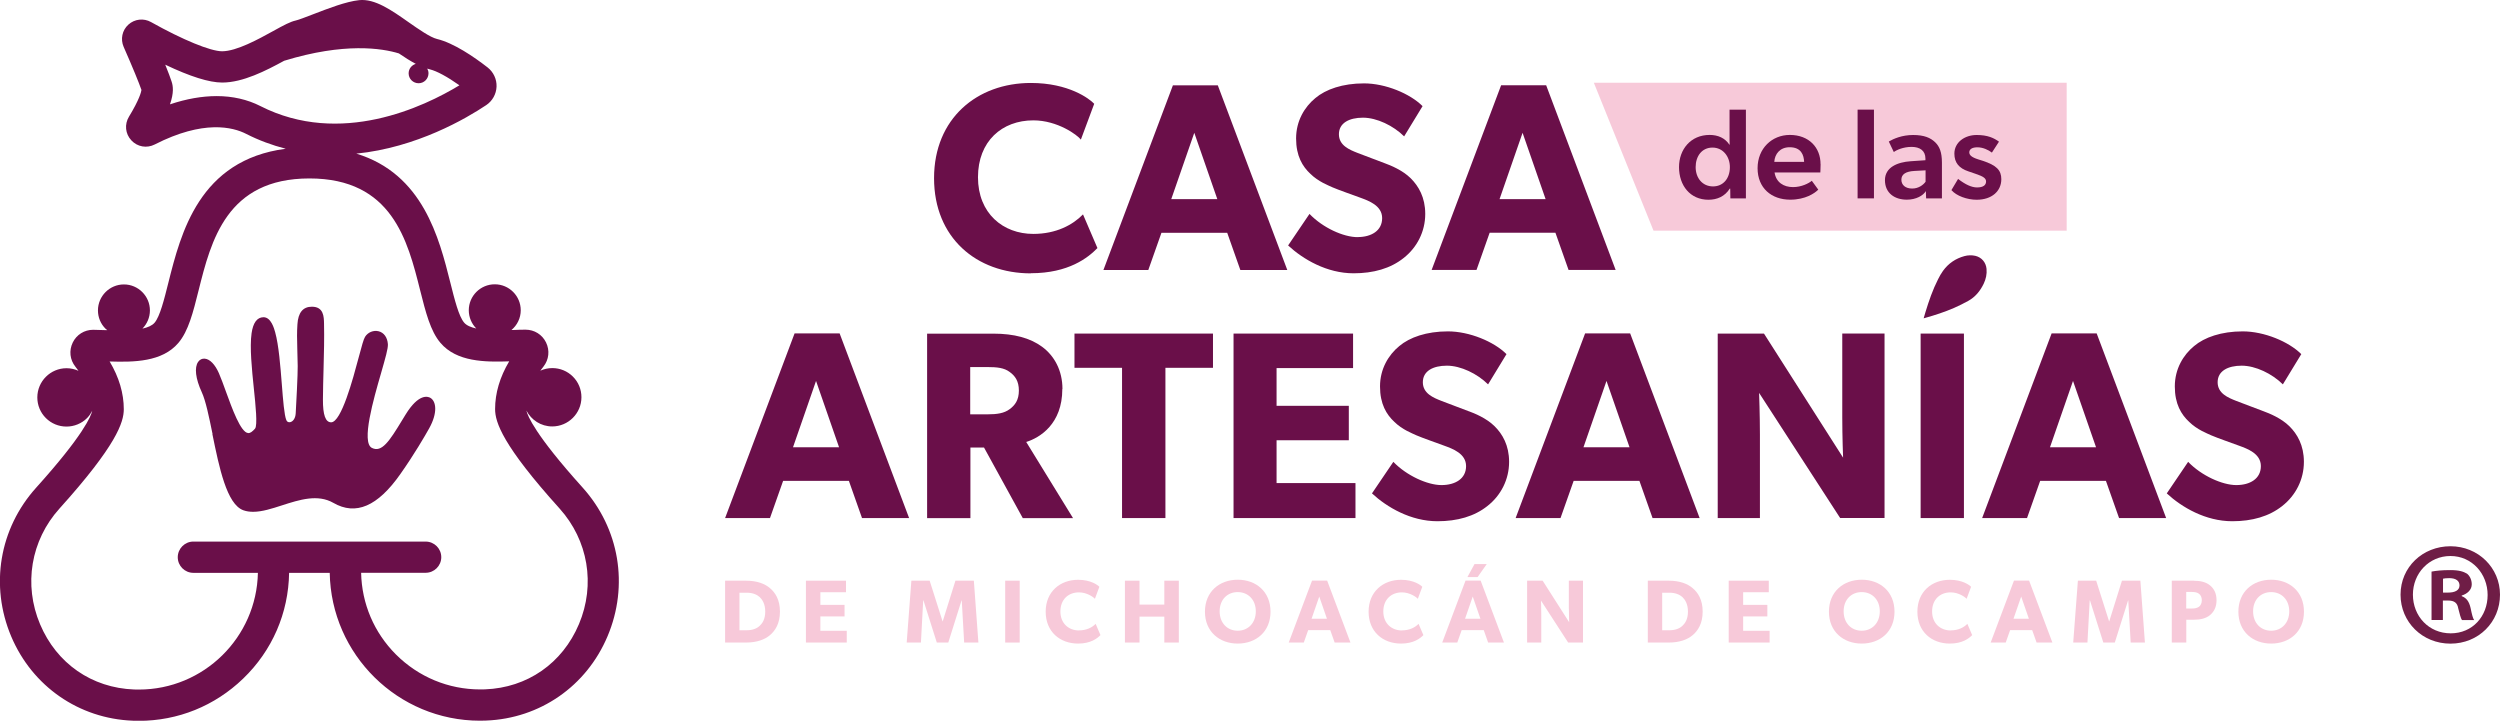 <svg viewBox="0 0 363.71 104.86" xmlns="http://www.w3.org/2000/svg" data-name="Capa 2" id="Capa_2">
  <defs>
    <style>
      .cls-1 {
        fill: #f7c9d9;
      }

      .cls-2 {
        fill: #6f1d46;
      }

      .cls-3 {
        fill: #6a0f49;
      }
    </style>
  </defs>
  <g data-name="Capa 1" id="Capa_1-2">
    <g>
      <g>
        <path d="M363.71,86.51c0,4-3.13,7.13-7.21,7.13s-7.26-3.13-7.26-7.13,3.22-7.04,7.26-7.04,7.21,3.14,7.21,7.04ZM351.04,86.51c0,3.14,2.32,5.63,5.5,5.63s5.37-2.49,5.37-5.58-2.28-5.67-5.41-5.67-5.46,2.53-5.46,5.62ZM355.38,90.2h-1.63v-7.04c.64-.13,1.55-.22,2.71-.22,1.33,0,1.93.22,2.45.52.38.3.69.86.69,1.55,0,.77-.6,1.37-1.46,1.63v.09c.69.26,1.07.77,1.29,1.72.22,1.07.34,1.5.52,1.76h-1.76c-.21-.26-.34-.9-.56-1.72-.13-.77-.56-1.12-1.46-1.12h-.77v2.84ZM355.42,86.21h.77c.9,0,1.63-.3,1.63-1.03,0-.64-.47-1.07-1.5-1.07-.43,0-.73.04-.9.08v2.02Z" class="cls-2"></path>
        <polygon points="300.67 33.56 300.67 12.04 231.88 12.04 240.56 33.56 300.67 33.56" class="cls-1"></polygon>
        <g>
          <path d="M289.01,39.12c-.09-.95-.71-1.68-1.63-1.9-.53-.12-1.07-.1-1.59.04-1.28.35-2.33,1.06-3.11,2.14-.28.38-.51.8-.72,1.22-.78,1.53-1.34,3.16-1.84,4.8-.09.28-.16.56-.26.89.12-.03.17-.04.22-.06,1.43-.4,2.84-.86,4.2-1.45.7-.31,1.39-.65,2.06-1.02,1.03-.57,1.74-1.44,2.25-2.49.33-.69.49-1.41.42-2.17Z" class="cls-3"></path>
          <path d="M149.98,39.75c5.48,0,8.32-2.26,9.68-3.66l-2.1-4.9c-1.48,1.52-3.89,2.84-7.23,2.84-4.4,0-8.05-2.99-8.05-8.24s3.5-8.28,8.05-8.28c3.54,0,6.42,2.14,6.92,2.8l1.94-5.21c-.7-.74-3.7-3.03-9.22-3.03-7.82,0-14.08,5.17-14.08,13.85s6.18,13.85,14.08,13.85Z" class="cls-3"></path>
          <path d="M187.28,39.28l-10.11-26.87h-6.53l-10.11,26.87h6.53l1.91-5.41h9.57l1.91,5.41h6.85ZM170.4,28.97l3.35-9.65,3.35,9.65h-6.69Z" class="cls-3"></path>
          <path d="M197.51,34.5c-2.06,0-5.06-1.36-7-3.38l-3.11,4.59c2.18,2.02,5.64,4.05,9.53,4.05,2.88,0,5.37-.7,7.27-2.22,1.95-1.52,3.15-3.85,3.15-6.42,0-2.41-.97-4.04-2.1-5.17-1.21-1.21-3-1.91-3.73-2.18-.86-.35-2.84-1.05-4.01-1.52-1.2-.47-2.72-1.09-2.72-2.72s1.48-2.41,3.5-2.41,4.43,1.17,5.99,2.72l2.68-4.4c-1.83-1.83-5.41-3.31-8.52-3.31s-5.56.86-7.08,2.14c-1.56,1.28-2.8,3.31-2.8,5.87s.93,4.08,2.1,5.17c1.17,1.13,2.53,1.63,3.19,1.94.9.39,2.92,1.09,4.08,1.52,1.17.43,3.15,1.13,3.15,2.96s-1.56,2.76-3.58,2.76Z" class="cls-3"></path>
          <path d="M218.39,12.4l-10.11,26.87h6.53l1.91-5.41h9.57l1.91,5.41h6.85l-10.11-26.87h-6.53ZM218.16,28.97l3.35-9.65,3.35,9.65h-6.69Z" class="cls-3"></path>
          <path d="M115.6,48.5l-10.11,26.87h6.53l1.91-5.41h9.57l1.91,5.41h6.85l-10.11-26.87h-6.53ZM115.37,65.07l3.35-9.65,3.35,9.65h-6.69Z" class="cls-3"></path>
          <path d="M154.57,56.59c0-2.68-1.17-4.82-2.96-6.14-1.75-1.28-4.08-1.91-7.08-1.91h-9.65v26.84h6.3v-10.27h1.98l5.64,10.27h7.31l-6.81-11.08c1.98-.62,5.25-2.61,5.25-7.7ZM146.87,59.54c-.78.58-1.79.74-3.23.74h-2.49v-6.88h2.49c1.44,0,2.45.12,3.23.7.82.58,1.36,1.36,1.36,2.72s-.55,2.14-1.36,2.72Z" class="cls-3"></path>
          <polygon points="156.32 53.51 163.24 53.51 163.24 75.37 169.55 75.37 169.55 53.51 176.47 53.51 176.47 48.53 156.32 48.53 156.32 53.51" class="cls-3"></polygon>
          <polygon points="185.72 64.05 196.23 64.05 196.23 59.04 185.72 59.04 185.72 53.55 196.85 53.55 196.85 48.53 179.46 48.53 179.46 75.37 197.2 75.37 197.2 70.28 185.72 70.28 185.72 64.05" class="cls-3"></polygon>
          <path d="M213.73,59.85c-.86-.35-2.84-1.05-4.01-1.52-1.2-.47-2.72-1.09-2.72-2.72s1.48-2.41,3.5-2.41,4.43,1.17,5.99,2.72l2.68-4.4c-1.83-1.83-5.41-3.31-8.52-3.31s-5.56.86-7.08,2.14c-1.56,1.28-2.8,3.31-2.8,5.87s.93,4.08,2.1,5.17c1.17,1.13,2.53,1.63,3.19,1.94.9.39,2.92,1.09,4.08,1.52,1.17.43,3.15,1.13,3.15,2.96s-1.56,2.76-3.58,2.76-5.06-1.36-7-3.38l-3.11,4.59c2.18,2.02,5.64,4.05,9.53,4.05,2.88,0,5.37-.7,7.27-2.22,1.95-1.52,3.15-3.85,3.15-6.42,0-2.41-.97-4.05-2.1-5.17-1.21-1.21-3-1.91-3.73-2.18Z" class="cls-3"></path>
          <path d="M230.61,48.5l-10.11,26.87h6.53l1.91-5.41h9.57l1.91,5.41h6.85l-10.11-26.87h-6.53ZM230.37,65.07l3.35-9.65,3.35,9.65h-6.69Z" class="cls-3"></path>
          <path d="M268.02,60.71c0,2.84.12,5.87.12,5.87l-11.51-18.05h-6.73v26.84h6.14v-12.14c0-2.84-.12-6.07-.12-6.07l11.79,18.2h6.46v-26.84h-6.15v12.17Z" class="cls-3"></path>
          <rect height="26.84" width="6.3" y="48.53" x="279.42" class="cls-3"></rect>
          <path d="M298.48,48.5l-10.11,26.87h6.53l1.91-5.41h9.57l1.91,5.41h6.85l-10.11-26.87h-6.53ZM298.24,65.07l3.35-9.65,3.35,9.65h-6.69Z" class="cls-3"></path>
          <path d="M333.09,62.03c-1.21-1.21-3-1.91-3.73-2.18-.86-.35-2.84-1.05-4.01-1.52-1.2-.47-2.72-1.09-2.72-2.72s1.48-2.41,3.5-2.41,4.43,1.17,5.99,2.72l2.68-4.4c-1.83-1.83-5.41-3.31-8.52-3.31s-5.56.86-7.08,2.14c-1.56,1.28-2.8,3.31-2.8,5.87s.93,4.08,2.1,5.17c1.17,1.13,2.53,1.63,3.19,1.94.9.39,2.92,1.09,4.08,1.52,1.17.43,3.15,1.13,3.15,2.96s-1.56,2.76-3.58,2.76-5.06-1.36-7-3.38l-3.11,4.59c2.18,2.02,5.64,4.05,9.53,4.05,2.88,0,5.37-.7,7.27-2.22,1.95-1.52,3.15-3.85,3.15-6.42,0-2.41-.97-4.05-2.1-5.17Z" class="cls-3"></path>
          <path d="M251.66,27.44h.06l.02,1.42h2.26v-12.91h-2.38v3.57c0,.64,0,1.12.02,1.53h-.04c-.64-.97-1.66-1.42-2.88-1.42-2.75,0-4.45,2.11-4.45,4.68,0,2.69,1.63,4.75,4.28,4.75,1.25,0,2.38-.47,3.11-1.63ZM249.22,27.12c-1.55,0-2.53-1.23-2.53-2.81s.9-2.84,2.45-2.84,2.53,1.33,2.53,2.84c0,1.7-1.01,2.81-2.45,2.81Z" class="cls-3"></path>
          <path d="M264.86,23.88c0-2.41-1.68-4.25-4.47-4.25-2.58,0-4.69,1.95-4.69,4.84s2.02,4.58,4.75,4.58c2.21,0,3.57-.94,4.08-1.46l-.94-1.29c-.43.37-1.51.92-2.73.92-1.37,0-2.47-.69-2.69-2.13h6.66s.04-.75.04-1.22ZM258.13,23.55c.07-1.14.82-2.13,2.24-2.13,1.68,0,2.06,1.14,2.1,2.13h-4.34Z" class="cls-3"></path>
          <rect height="12.91" width="2.38" y="15.95" x="270.25" class="cls-3"></rect>
          <path d="M280.18,27.81l.04,1.05h2.3v-5.18c0-1.53-.34-2.36-.99-2.99-.67-.64-1.59-1.05-3.2-1.05s-2.84.54-3.54.95l.73,1.53c.39-.3,1.38-.75,2.58-.75s2.02.54,2.02,1.7v.24l-2.17.15c-1.87.13-3.72.86-3.72,2.75s1.42,2.84,3.18,2.84c1.35,0,2.39-.6,2.77-1.25ZM276.62,26.14c0-.77.62-1.2,1.89-1.27l1.63-.09v1.66c-.32.45-1.01.99-1.95.99-.99,0-1.57-.52-1.57-1.29Z" class="cls-3"></path>
          <path d="M287.62,27.27c-.77,0-1.68-.41-2.75-1.24l-.97,1.63c.73.84,2.28,1.4,3.67,1.4,2.23,0,3.59-1.27,3.59-2.99,0-1.31-.71-2.02-2.71-2.68l-.64-.2c-1.01-.32-1.31-.64-1.31-1.03,0-.43.39-.73,1.18-.73s1.59.37,2.11.77l1.03-1.59c-.75-.54-1.65-.97-3.25-.97-1.74,0-3.24,1.07-3.24,2.71,0,1.33.69,2.13,2.04,2.58l1.05.36c1.16.39,1.52.66,1.52,1.12,0,.52-.41.86-1.31.86Z" class="cls-3"></path>
        </g>
        <g>
          <polygon points="216.3 82.06 214.52 82.06 213.49 83.95 214.97 83.95 216.3 82.06" class="cls-1"></polygon>
          <g>
            <path d="M112.01,85.56c-.74-.64-1.9-1.08-3.47-1.08h-3.05v9h3.05c1.57,0,2.73-.44,3.47-1.07.76-.64,1.46-1.68,1.46-3.43s-.7-2.79-1.46-3.42ZM110.53,91.04c-.38.37-1,.65-1.88.65h-1.07v-5.46h1.07c.87,0,1.5.29,1.88.64.38.37.8,1,.8,2.11s-.42,1.71-.8,2.06Z" class="cls-1"></path>
            <polygon points="119.35 89.68 122.87 89.68 122.87 88 119.35 88 119.35 86.16 123.08 86.16 123.08 84.48 117.25 84.48 117.25 93.48 123.19 93.48 123.19 91.77 119.35 91.77 119.35 89.68" class="cls-1"></polygon>
            <polygon points="139 84.48 137.15 90.4 137.13 90.4 135.25 84.48 132.59 84.48 131.91 93.48 133.98 93.48 134.31 87.35 134.35 87.35 136.29 93.48 137.96 93.48 139.89 87.35 139.92 87.35 140.27 93.48 142.34 93.48 141.68 84.48 139 84.48" class="cls-1"></polygon>
            <rect height="9" width="2.11" y="84.48" x="146.24" class="cls-1"></rect>
            <path d="M156.97,91.72c-1.47,0-2.7-1-2.7-2.76s1.17-2.78,2.7-2.78c1.19,0,2.15.72,2.32.94l.65-1.75c-.23-.25-1.24-1.02-3.09-1.02-2.62,0-4.72,1.73-4.72,4.64s2.07,4.64,4.72,4.64c1.84,0,2.79-.76,3.25-1.23l-.7-1.64c-.5.51-1.3.95-2.43.95Z" class="cls-1"></path>
            <polygon points="169.39 87.96 165.78 87.96 165.78 84.48 163.66 84.48 163.66 93.48 165.78 93.48 165.78 89.71 169.39 89.71 169.39 93.48 171.5 93.48 171.5 84.48 169.39 84.48 169.39 87.96" class="cls-1"></polygon>
            <path d="M180.07,84.34c-2.67,0-4.77,1.75-4.77,4.65s2.1,4.64,4.77,4.64,4.77-1.73,4.77-4.64-2.1-4.65-4.77-4.65ZM180.07,91.76c-1.5,0-2.63-1.1-2.63-2.82s1.13-2.8,2.63-2.8,2.63,1.1,2.63,2.8-1.13,2.82-2.63,2.82Z" class="cls-1"></path>
            <path d="M190.88,84.47l-3.39,9.01h2.19l.64-1.81h3.21l.64,1.81h2.3l-3.39-9.01h-2.19ZM190.81,90.02l1.12-3.23,1.12,3.23h-2.24Z" class="cls-1"></path>
            <path d="M203.95,91.72c-1.47,0-2.7-1-2.7-2.76s1.17-2.78,2.7-2.78c1.19,0,2.15.72,2.32.94l.65-1.75c-.23-.25-1.24-1.02-3.09-1.02-2.62,0-4.72,1.73-4.72,4.64s2.07,4.64,4.72,4.64c1.84,0,2.79-.76,3.25-1.23l-.7-1.64c-.5.51-1.3.95-2.43.95Z" class="cls-1"></path>
            <path d="M213.21,84.47l-3.39,9.01h2.19l.64-1.81h3.21l.64,1.81h2.3l-3.39-9.01h-2.19ZM213.14,90.02l1.12-3.23,1.12,3.23h-2.24Z" class="cls-1"></path>
            <path d="M228.25,88.56c0,.95.04,1.97.04,1.97l-3.86-6.05h-2.26v9h2.06v-4.07c0-.95-.04-2.03-.04-2.03l3.95,6.1h2.16v-9h-2.06v4.08Z" class="cls-1"></path>
            <path d="M246.25,85.56c-.74-.64-1.9-1.08-3.47-1.08h-3.05v9h3.05c1.57,0,2.73-.44,3.47-1.07.76-.64,1.46-1.68,1.46-3.43s-.7-2.79-1.46-3.42ZM244.77,91.04c-.38.37-1,.65-1.88.65h-1.07v-5.46h1.07c.87,0,1.5.29,1.88.64.38.37.8,1,.8,2.11s-.42,1.71-.8,2.06Z" class="cls-1"></path>
            <polygon points="253.6 89.68 257.12 89.68 257.12 88 253.6 88 253.6 86.16 257.33 86.16 257.33 84.48 251.5 84.48 251.5 93.48 257.45 93.48 257.45 91.77 253.6 91.77 253.6 89.68" class="cls-1"></polygon>
            <path d="M270.85,84.34c-2.67,0-4.77,1.75-4.77,4.65s2.1,4.64,4.77,4.64,4.77-1.73,4.77-4.64-2.1-4.65-4.77-4.65ZM270.85,91.76c-1.5,0-2.63-1.1-2.63-2.82s1.13-2.8,2.63-2.8,2.63,1.1,2.63,2.8-1.13,2.82-2.63,2.82Z" class="cls-1"></path>
            <path d="M283.79,91.72c-1.47,0-2.7-1-2.7-2.76s1.17-2.78,2.7-2.78c1.19,0,2.15.72,2.32.94l.65-1.75c-.23-.25-1.24-1.02-3.09-1.02-2.62,0-4.72,1.73-4.72,4.64s2.07,4.64,4.72,4.64c1.84,0,2.79-.76,3.25-1.23l-.7-1.64c-.5.51-1.3.95-2.43.95Z" class="cls-1"></path>
            <path d="M293,84.47l-3.39,9.01h2.19l.64-1.81h3.21l.64,1.81h2.3l-3.39-9.01h-2.19ZM292.93,90.02l1.12-3.23,1.12,3.23h-2.24Z" class="cls-1"></path>
            <polygon points="308.71 84.48 306.86 90.4 306.84 90.4 304.96 84.48 302.3 84.48 301.62 93.48 303.69 93.48 304.02 87.35 304.06 87.35 306 93.48 307.67 93.48 309.6 87.35 309.63 87.35 309.98 93.48 312.05 93.48 311.39 84.48 308.71 84.48" class="cls-1"></polygon>
            <path d="M319.18,84.48h-3.22v9h2.11v-3.32h1.11c.93,0,1.75-.18,2.35-.68.6-.51.94-1.2.94-2.16s-.34-1.66-.94-2.15c-.6-.5-1.42-.68-2.35-.68ZM319.9,88.28c-.26.18-.56.25-1.02.25h-.82v-2.41h.82c.46,0,.76.07,1.02.25.25.18.43.5.43.95s-.18.78-.43.97Z" class="cls-1"></path>
            <path d="M330.42,84.34c-2.67,0-4.77,1.75-4.77,4.65s2.1,4.64,4.77,4.64,4.77-1.73,4.77-4.64-2.1-4.65-4.77-4.65ZM330.42,91.76c-1.5,0-2.63-1.1-2.63-2.82s1.13-2.8,2.63-2.8,2.63,1.1,2.63,2.8-1.13,2.82-2.63,2.82Z" class="cls-1"></path>
          </g>
        </g>
      </g>
      <g>
        <path d="M30.9,63.16c.98,4.8,2.08,10.23,4.52,11.08.45.16.92.22,1.41.22,1.29,0,2.72-.46,4.2-.94,2.55-.82,5.18-1.67,7.47-.36,3.26,1.88,6.44.51,9.73-4.17,2.04-2.89,3.62-5.62,4.2-6.66,1.26-2.25,1.05-3.94.18-4.45-.36-.21-1.7-.67-3.61,2.44l-.52.85c-1.84,3.03-2.95,4.72-4.38,3.99-1.57-.8.24-7.09,1.33-10.85.66-2.3,1.04-3.63,1-4.24-.07-.99-.58-1.69-1.36-1.88-.74-.18-1.55.15-1.96.81-.21.33-.47,1.27-.94,3.04-.81,3.05-2.51,9.4-4,9.4h0c-.82-.01-1.2-1.07-1.19-3.33.01-1.5.05-2.97.09-4.41.06-2.31.12-4.48.07-6.63-.02-.98-.04-2.45-1.77-2.45h0c-1.29,0-2,.86-2.1,2.56-.08,1.23-.06,2.06-.02,3.56.02.67.04,1.48.06,2.52.03.87-.24,6.18-.29,6.86-.04.8-.44,1.23-.82,1.3-.25.04-.44-.06-.54-.29-.31-.73-.48-2.91-.66-5.21-.21-2.66-.44-5.67-.97-7.59-.15-.54-.6-2.18-1.69-2.18h-.03c-.91.02-1.49.8-1.71,2.33-.29,2.04.04,5.23.33,8.05.25,2.39.56,5.38.17,5.83-.39.44-.71.68-1,.64-1.08-.06-2.36-3.64-3.22-6-.37-1.02-.72-1.99-1.04-2.72-.56-1.26-1.3-2.03-2.04-2.1-.39-.04-.73.12-.97.46-.58.82-.38,2.46.52,4.41.58,1.25,1.06,3.6,1.57,6.09Z" class="cls-3"></path>
        <path d="M19.34,104.85c.29.01.57.02.85.02,5.69,0,11.05-2.16,15.18-6.14,4.24-4.08,6.6-9.54,6.69-15.39h5.91c.2,11.9,9.93,21.51,21.87,21.51h0c.29,0,.58,0,.87-.02,7.84-.3,14.62-5,17.68-12.27,3.12-7.39,1.73-15.68-3.64-21.64-6.92-7.68-8-10.44-8.17-11.19.71,1.37,2.12,2.31,3.76,2.31h0c2.34,0,4.25-1.91,4.25-4.25,0-1.14-.44-2.2-1.24-3-.8-.8-1.87-1.24-3-1.24h0c-.62,0-1.21.14-1.74.38.15-.21.3-.41.45-.59.8-1.01.95-2.36.38-3.52-.56-1.15-1.7-1.86-2.99-1.86-.57,0-1.17.02-1.81.05-.07,0-.15,0-.23,0,.82-.69,1.35-1.72,1.35-2.87,0-2.08-1.69-3.78-3.78-3.78-2.08,0-3.78,1.69-3.78,3.78,0,1.03.42,1.97,1.09,2.65-.77-.17-1.41-.43-1.77-.86-.77-.91-1.37-3.28-2-5.8-1.64-6.53-3.99-15.83-13.68-18.78,8.77-.88,16-5.12,18.9-7.06.9-.6,1.46-1.61,1.5-2.69.04-1.08-.45-2.12-1.3-2.79-2.01-1.56-4.92-3.55-7.36-4.14-.99-.24-2.66-1.41-4.15-2.45C56.93,1.46,54.53-.21,52.26.02c-1.94.21-4.46,1.19-6.77,2.08-.99.38-2.02.78-2.45.88-.81.18-1.69.65-3.3,1.54-2.12,1.17-5.33,2.94-7.43,2.94-1.68,0-5.74-1.67-10.34-4.25-1.06-.6-2.39-.45-3.29.37-.91.82-1.18,2.12-.69,3.24,1.32,3,2.25,5.28,2.59,6.27-.04.27-.28,1.36-1.82,3.89-.67,1.11-.54,2.49.35,3.44.88.95,2.24,1.19,3.4.6,7.1-3.63,11.38-2.53,13.31-1.54,1.84.94,3.77,1.65,5.75,2.16-12.59,1.64-15.26,12.27-17.08,19.51-.6,2.4-1.22,4.89-2,5.8-.36.42-.99.69-1.77.86.67-.68,1.09-1.62,1.09-2.65,0-2.08-1.7-3.78-3.78-3.78-2.08,0-3.78,1.7-3.78,3.78,0,1.01.39,1.96,1.11,2.67.08.08.16.13.25.2-.08,0-.16,0-.24,0-.63-.02-1.24-.04-1.82-.05-1.28,0-2.42.72-2.97,1.86-.56,1.16-.42,2.5.39,3.51.15.19.3.38.45.6-.53-.24-1.12-.38-1.74-.38-2.34,0-4.25,1.91-4.25,4.25,0,1.13.44,2.2,1.24,3,.8.8,1.87,1.24,3,1.24h0c1.13,0,2.2-.44,3-1.24.31-.31.55-.68.75-1.06-.17.76-1.26,3.53-8.16,11.19-5.36,5.95-6.75,14.24-3.63,21.64,3.07,7.26,9.85,11.96,17.69,12.26ZM37.88,15.43c-1.89-.96-4.04-1.45-6.36-1.45h0c-2.13,0-4.41.4-6.79,1.2.59-1.71.45-2.66.24-3.3-.17-.53-.48-1.36-.93-2.47,3.61,1.72,6.39,2.6,8.29,2.6,3.01,0,6.37-1.73,9.01-3.17,8.78-2.69,14.24-1.82,16.69-1.07.84.57,1.66,1.1,2.46,1.52-.6.18-1.04.72-1.04,1.38,0,.8.65,1.44,1.45,1.44.8,0,1.44-.65,1.44-1.45,0-.25-.07-.48-.18-.68.13.04.25.08.38.11,1,.24,2.55,1.08,4.3,2.32-5.14,3.12-17.31,8.95-28.96,3.02ZM8.65,73.99c8.3-9.21,9.36-12.56,9.36-14.45,0-2.32-.69-4.66-2.06-6.95,3.51.11,7.64.08,10-2.7,1.46-1.71,2.15-4.46,2.94-7.63,1.82-7.26,4.08-16.29,16.12-16.3h0c12.03,0,14.3,9.03,16.12,16.29.8,3.17,1.49,5.92,2.95,7.63,2.36,2.78,6.49,2.81,10,2.69-1.36,2.29-2.05,4.62-2.05,6.95,0,1.89,1.06,5.24,9.37,14.45,4.17,4.63,5.26,11.07,2.83,16.83-2.41,5.71-7.52,9.26-13.67,9.49-.23,0-.47,0-.7.01-4.62,0-8.97-1.81-12.25-5.08-3.19-3.19-4.98-7.4-5.07-11.89h9.39c1.25,0,2.27-1.02,2.27-2.27,0-1.25-1.02-2.27-2.27-2.27H28.13c-1.25,0-2.27,1.03-2.27,2.28,0,1.25,1.02,2.27,2.27,2.27h9.39c-.19,9.39-7.88,16.98-17.32,16.98-.23,0-.46,0-.69-.01-6.15-.23-11.27-3.78-13.68-9.49-2.43-5.75-1.35-12.2,2.82-16.83Z" class="cls-3"></path>
      </g>
    </g>
  </g>
</svg>